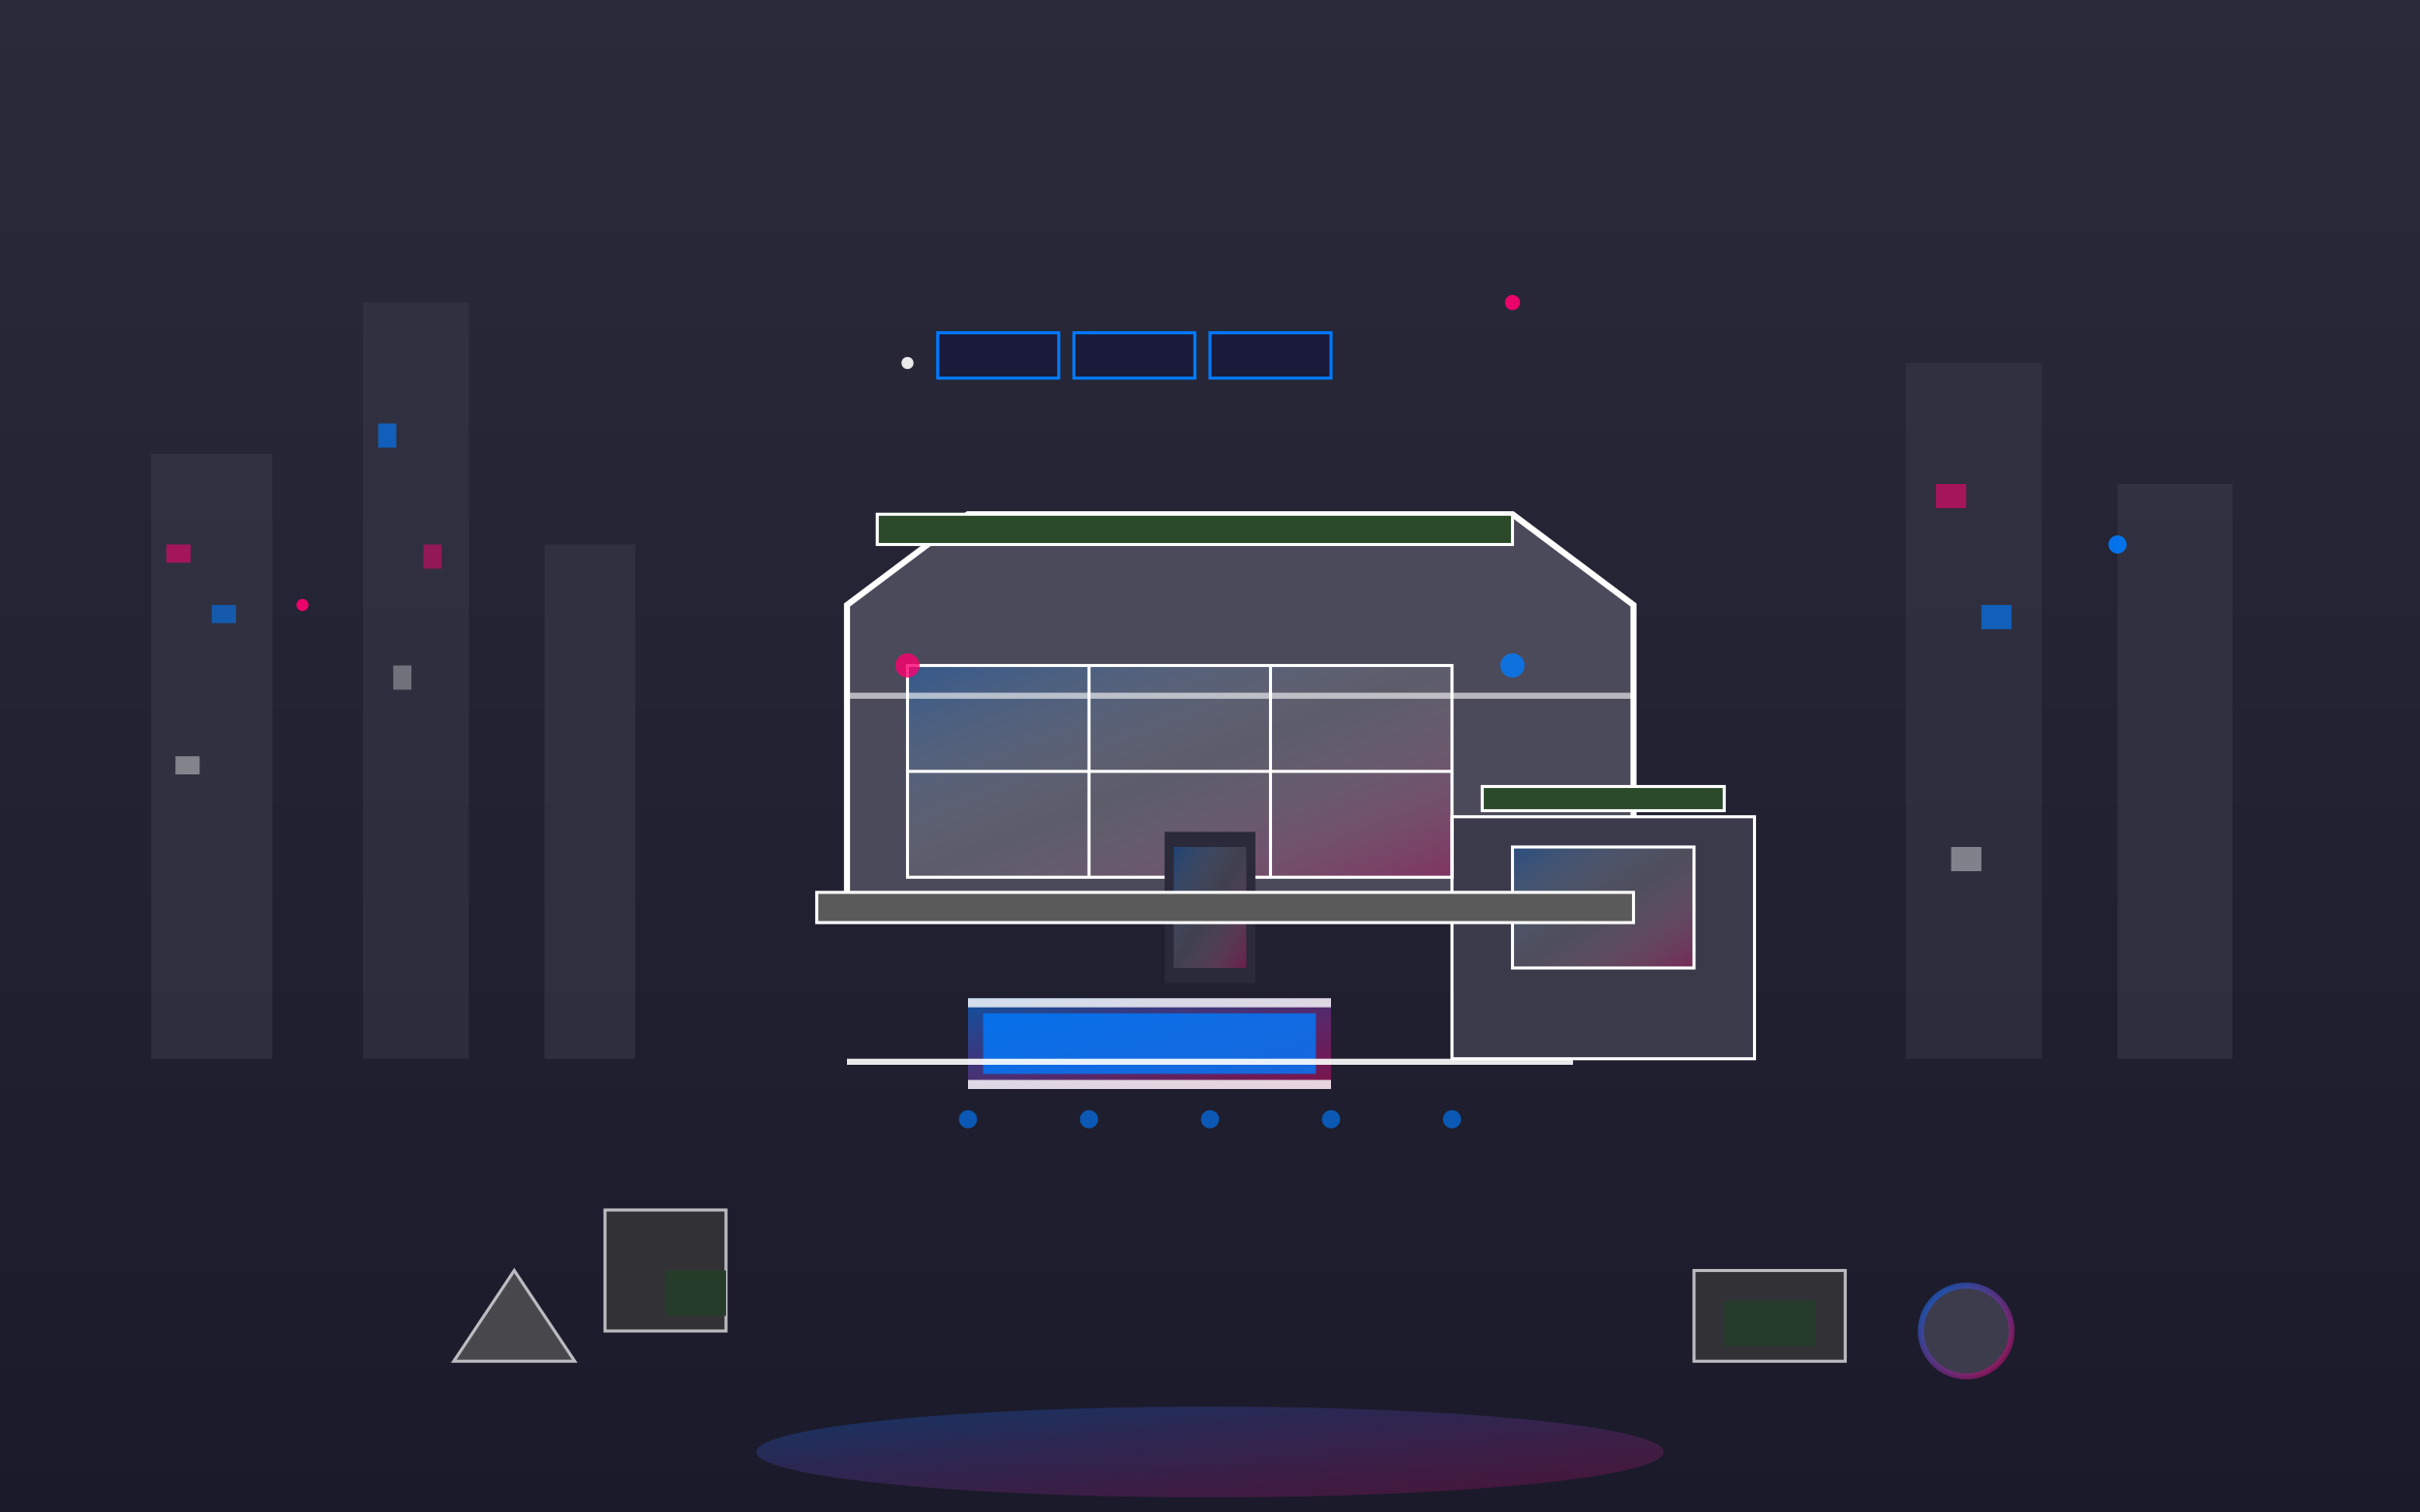 <svg xmlns="http://www.w3.org/2000/svg" viewBox="0 0 800 500" width="800" height="500">
  <defs>
    <linearGradient id="modernGradient" x1="0%" y1="0%" x2="100%" y2="100%">
      <stop offset="0%" style="stop-color:#007bff;stop-opacity:0.9" />
      <stop offset="100%" style="stop-color:#ff006f;stop-opacity:0.7" />
    </linearGradient>
    
    <linearGradient id="cityGradient" x1="0%" y1="0%" x2="0%" y2="100%">
      <stop offset="0%" style="stop-color:#2a2a3a;stop-opacity:1" />
      <stop offset="100%" style="stop-color:#1a1a2a;stop-opacity:1" />
    </linearGradient>
    
    <linearGradient id="glassGradient" x1="0%" y1="0%" x2="100%" y2="100%">
      <stop offset="0%" style="stop-color:#007bff;stop-opacity:0.3" />
      <stop offset="50%" style="stop-color:#ffffff;stop-opacity:0.1" />
      <stop offset="100%" style="stop-color:#ff006f;stop-opacity:0.3" />
    </linearGradient>
    
    <filter id="neon">
      <feGaussianBlur stdDeviation="2" result="coloredBlur"/>
      <feMerge> 
        <feMergeNode in="coloredBlur"/>
        <feMergeNode in="SourceGraphic"/>
      </feMerge>
    </filter>
  </defs>
  
  <!-- City skyline background -->
  <rect x="0" y="0" width="800" height="500" fill="url(#cityGradient)"/>
  
  <!-- Distant skyscrapers -->
  <rect x="50" y="150" width="40" height="200" fill="#3a3a4a" opacity="0.6"/>
  <rect x="120" y="100" width="35" height="250" fill="#3a3a4a" opacity="0.5"/>
  <rect x="180" y="180" width="30" height="170" fill="#3a3a4a" opacity="0.6"/>
  <rect x="630" y="120" width="45" height="230" fill="#3a3a4a" opacity="0.5"/>
  <rect x="700" y="160" width="38" height="190" fill="#3a3a4a" opacity="0.6"/>
  
  <!-- Building lights -->
  <g opacity="0.8">
    <rect x="55" y="180" width="8" height="6" fill="#ff006f" opacity="0.7"/>
    <rect x="70" y="200" width="8" height="6" fill="#007bff" opacity="0.7"/>
    <rect x="58" y="250" width="8" height="6" fill="#ffffff" opacity="0.5"/>
    
    <rect x="125" y="140" width="6" height="8" fill="#007bff" opacity="0.8"/>
    <rect x="140" y="180" width="6" height="8" fill="#ff006f" opacity="0.6"/>
    <rect x="130" y="220" width="6" height="8" fill="#ffffff" opacity="0.4"/>
    
    <rect x="640" y="160" width="10" height="8" fill="#ff006f" opacity="0.7"/>
    <rect x="655" y="200" width="10" height="8" fill="#007bff" opacity="0.8"/>
    <rect x="645" y="280" width="10" height="8" fill="#ffffff" opacity="0.5"/>
  </g>
  
  <!-- Modern villa main structure -->
  <g transform="translate(400, 250)">
    <!-- Main building (angular modern design) -->
    <path d="M -120 50 L -120 -50 L -80 -80 L 100 -80 L 140 -50 L 140 50 Z" 
          fill="#4a4a5a" stroke="#ffffff" stroke-width="2"/>
    
    <!-- Secondary wing -->
    <rect x="80" y="20" width="100" height="80" fill="#3a3a4a" stroke="#ffffff" stroke-width="1"/>
    
    <!-- Rooftop garden/terrace -->
    <rect x="-110" y="-80" width="210" height="10" fill="#2a4a2a" stroke="#ffffff" stroke-width="1"/>
    <rect x="90" y="10" width="80" height="8" fill="#2a4a2a" stroke="#ffffff" stroke-width="1"/>
    
    <!-- Floor-to-ceiling windows -->
    <rect x="-100" y="-30" width="180" height="70" fill="url(#glassGradient)" stroke="#ffffff" stroke-width="1"/>
    
    <!-- Window frames -->
    <line x1="-40" y1="-30" x2="-40" y2="40" stroke="#ffffff" stroke-width="1"/>
    <line x1="20" y1="-30" x2="20" y2="40" stroke="#ffffff" stroke-width="1"/>
    <line x1="-100" y1="5" x2="80" y2="5" stroke="#ffffff" stroke-width="1"/>
    
    <!-- Entrance -->
    <rect x="-15" y="25" width="30" height="50" fill="#2a2a3a"/>
    <rect x="-12" y="30" width="24" height="40" fill="url(#glassGradient)"/>
    
    <!-- Modern sliding door -->
    <rect x="100" y="30" width="60" height="40" fill="url(#glassGradient)" stroke="#ffffff" stroke-width="1"/>
    
    <!-- Balcony -->
    <rect x="-130" y="45" width="270" height="10" fill="#5a5a5a" stroke="#ffffff" stroke-width="1"/>
    
    <!-- Infinity pool -->
    <rect x="-80" y="80" width="120" height="30" fill="url(#modernGradient)" opacity="0.6"/>
    <rect x="-75" y="85" width="110" height="20" fill="#007bff" opacity="0.8"/>
    
    <!-- Pool edge lighting -->
    <rect x="-80" y="80" width="120" height="3" fill="#ffffff" opacity="0.9" filter="url(#neon)"/>
    <rect x="-80" y="107" width="120" height="3" fill="#ffffff" opacity="0.9" filter="url(#neon)"/>
  </g>
  
  <!-- Smart home features -->
  <g transform="translate(400, 200)">
    <!-- Solar panels on roof -->
    <rect x="-90" y="-90" width="40" height="15" fill="#1a1a3a" stroke="#007bff" stroke-width="1"/>
    <rect x="-45" y="-90" width="40" height="15" fill="#1a1a3a" stroke="#007bff" stroke-width="1"/>
    <rect x="0" y="-90" width="40" height="15" fill="#1a1a3a" stroke="#007bff" stroke-width="1"/>
    
    <!-- Modern lighting -->
    <circle cx="-100" cy="20" r="4" fill="#ff006f" opacity="0.8" filter="url(#neon)">
      <animate attributeName="opacity" values="0.5;1;0.5" dur="3s" repeatCount="indefinite"/>
    </circle>
    <circle cx="100" cy="20" r="4" fill="#007bff" opacity="0.8" filter="url(#neon)">
      <animate attributeName="opacity" values="0.5;1;0.5" dur="3s" repeatCount="indefinite" begin="1.5s"/>
    </circle>
    
    <!-- Architectural accent lines -->
    <line x1="-120" y1="-60" x2="140" y2="-60" stroke="url(#modernGradient)" stroke-width="3" opacity="0.8"/>
    <line x1="-120" y1="30" x2="140" y2="30" stroke="#ffffff" stroke-width="2" opacity="0.6"/>
  </g>
  
  <!-- Contemporary landscaping -->
  <g opacity="0.7">
    <!-- Geometric planters -->
    <rect x="200" y="400" width="40" height="40" fill="#3a3a3a" stroke="#ffffff" stroke-width="1"/>
    <rect x="220" y="420" width="20" height="15" fill="#2a4a2a"/>
    
    <rect x="560" y="420" width="50" height="30" fill="#3a3a3a" stroke="#ffffff" stroke-width="1"/>
    <rect x="570" y="430" width="30" height="15" fill="#2a4a2a"/>
    
    <!-- Modern sculptures -->
    <polygon points="150,450 170,420 190,450" fill="#5a5a5a" stroke="#ffffff" stroke-width="1"/>
    <circle cx="650" cy="440" r="15" fill="#4a4a5a" stroke="url(#modernGradient)" stroke-width="2"/>
  </g>
  
  <!-- City lights and neon -->
  <g opacity="0.9">
    <circle cx="100" cy="200" r="2" fill="#ff006f" filter="url(#neon)">
      <animate attributeName="opacity" values="0.4;1;0.4" dur="2s" repeatCount="indefinite"/>
    </circle>
    <circle cx="700" cy="180" r="3" fill="#007bff" filter="url(#neon)">
      <animate attributeName="opacity" values="0.3;0.9;0.3" dur="2.5s" repeatCount="indefinite"/>
    </circle>
    <circle cx="300" cy="120" r="2" fill="#ffffff" filter="url(#neon)">
      <animate attributeName="opacity" values="0.5;1;0.5" dur="3s" repeatCount="indefinite"/>
    </circle>
    <circle cx="500" cy="100" r="2.5" fill="#ff006f" filter="url(#neon)">
      <animate attributeName="opacity" values="0.4;0.8;0.4" dur="1.8s" repeatCount="indefinite"/>
    </circle>
  </g>
  
  <!-- Smart lighting system -->
  <g transform="translate(400, 350)">
    <!-- LED strip lighting -->
    <rect x="-120" y="0" width="240" height="2" fill="#ffffff" opacity="0.9" filter="url(#neon)">
      <animate attributeName="opacity" values="0.7;1;0.7" dur="4s" repeatCount="indefinite"/>
    </rect>
    
    <!-- Pathway lights -->
    <circle cx="-80" cy="20" r="3" fill="#007bff" opacity="0.8" filter="url(#neon)"/>
    <circle cx="-40" cy="20" r="3" fill="#007bff" opacity="0.8" filter="url(#neon)"/>
    <circle cx="0" cy="20" r="3" fill="#007bff" opacity="0.8" filter="url(#neon)"/>
    <circle cx="40" cy="20" r="3" fill="#007bff" opacity="0.8" filter="url(#neon)"/>
    <circle cx="80" cy="20" r="3" fill="#007bff" opacity="0.8" filter="url(#neon)"/>
  </g>
  
  <!-- Reflection on ground -->
  <ellipse cx="400" cy="480" rx="150" ry="15" fill="url(#modernGradient)" opacity="0.3"/>
</svg>

